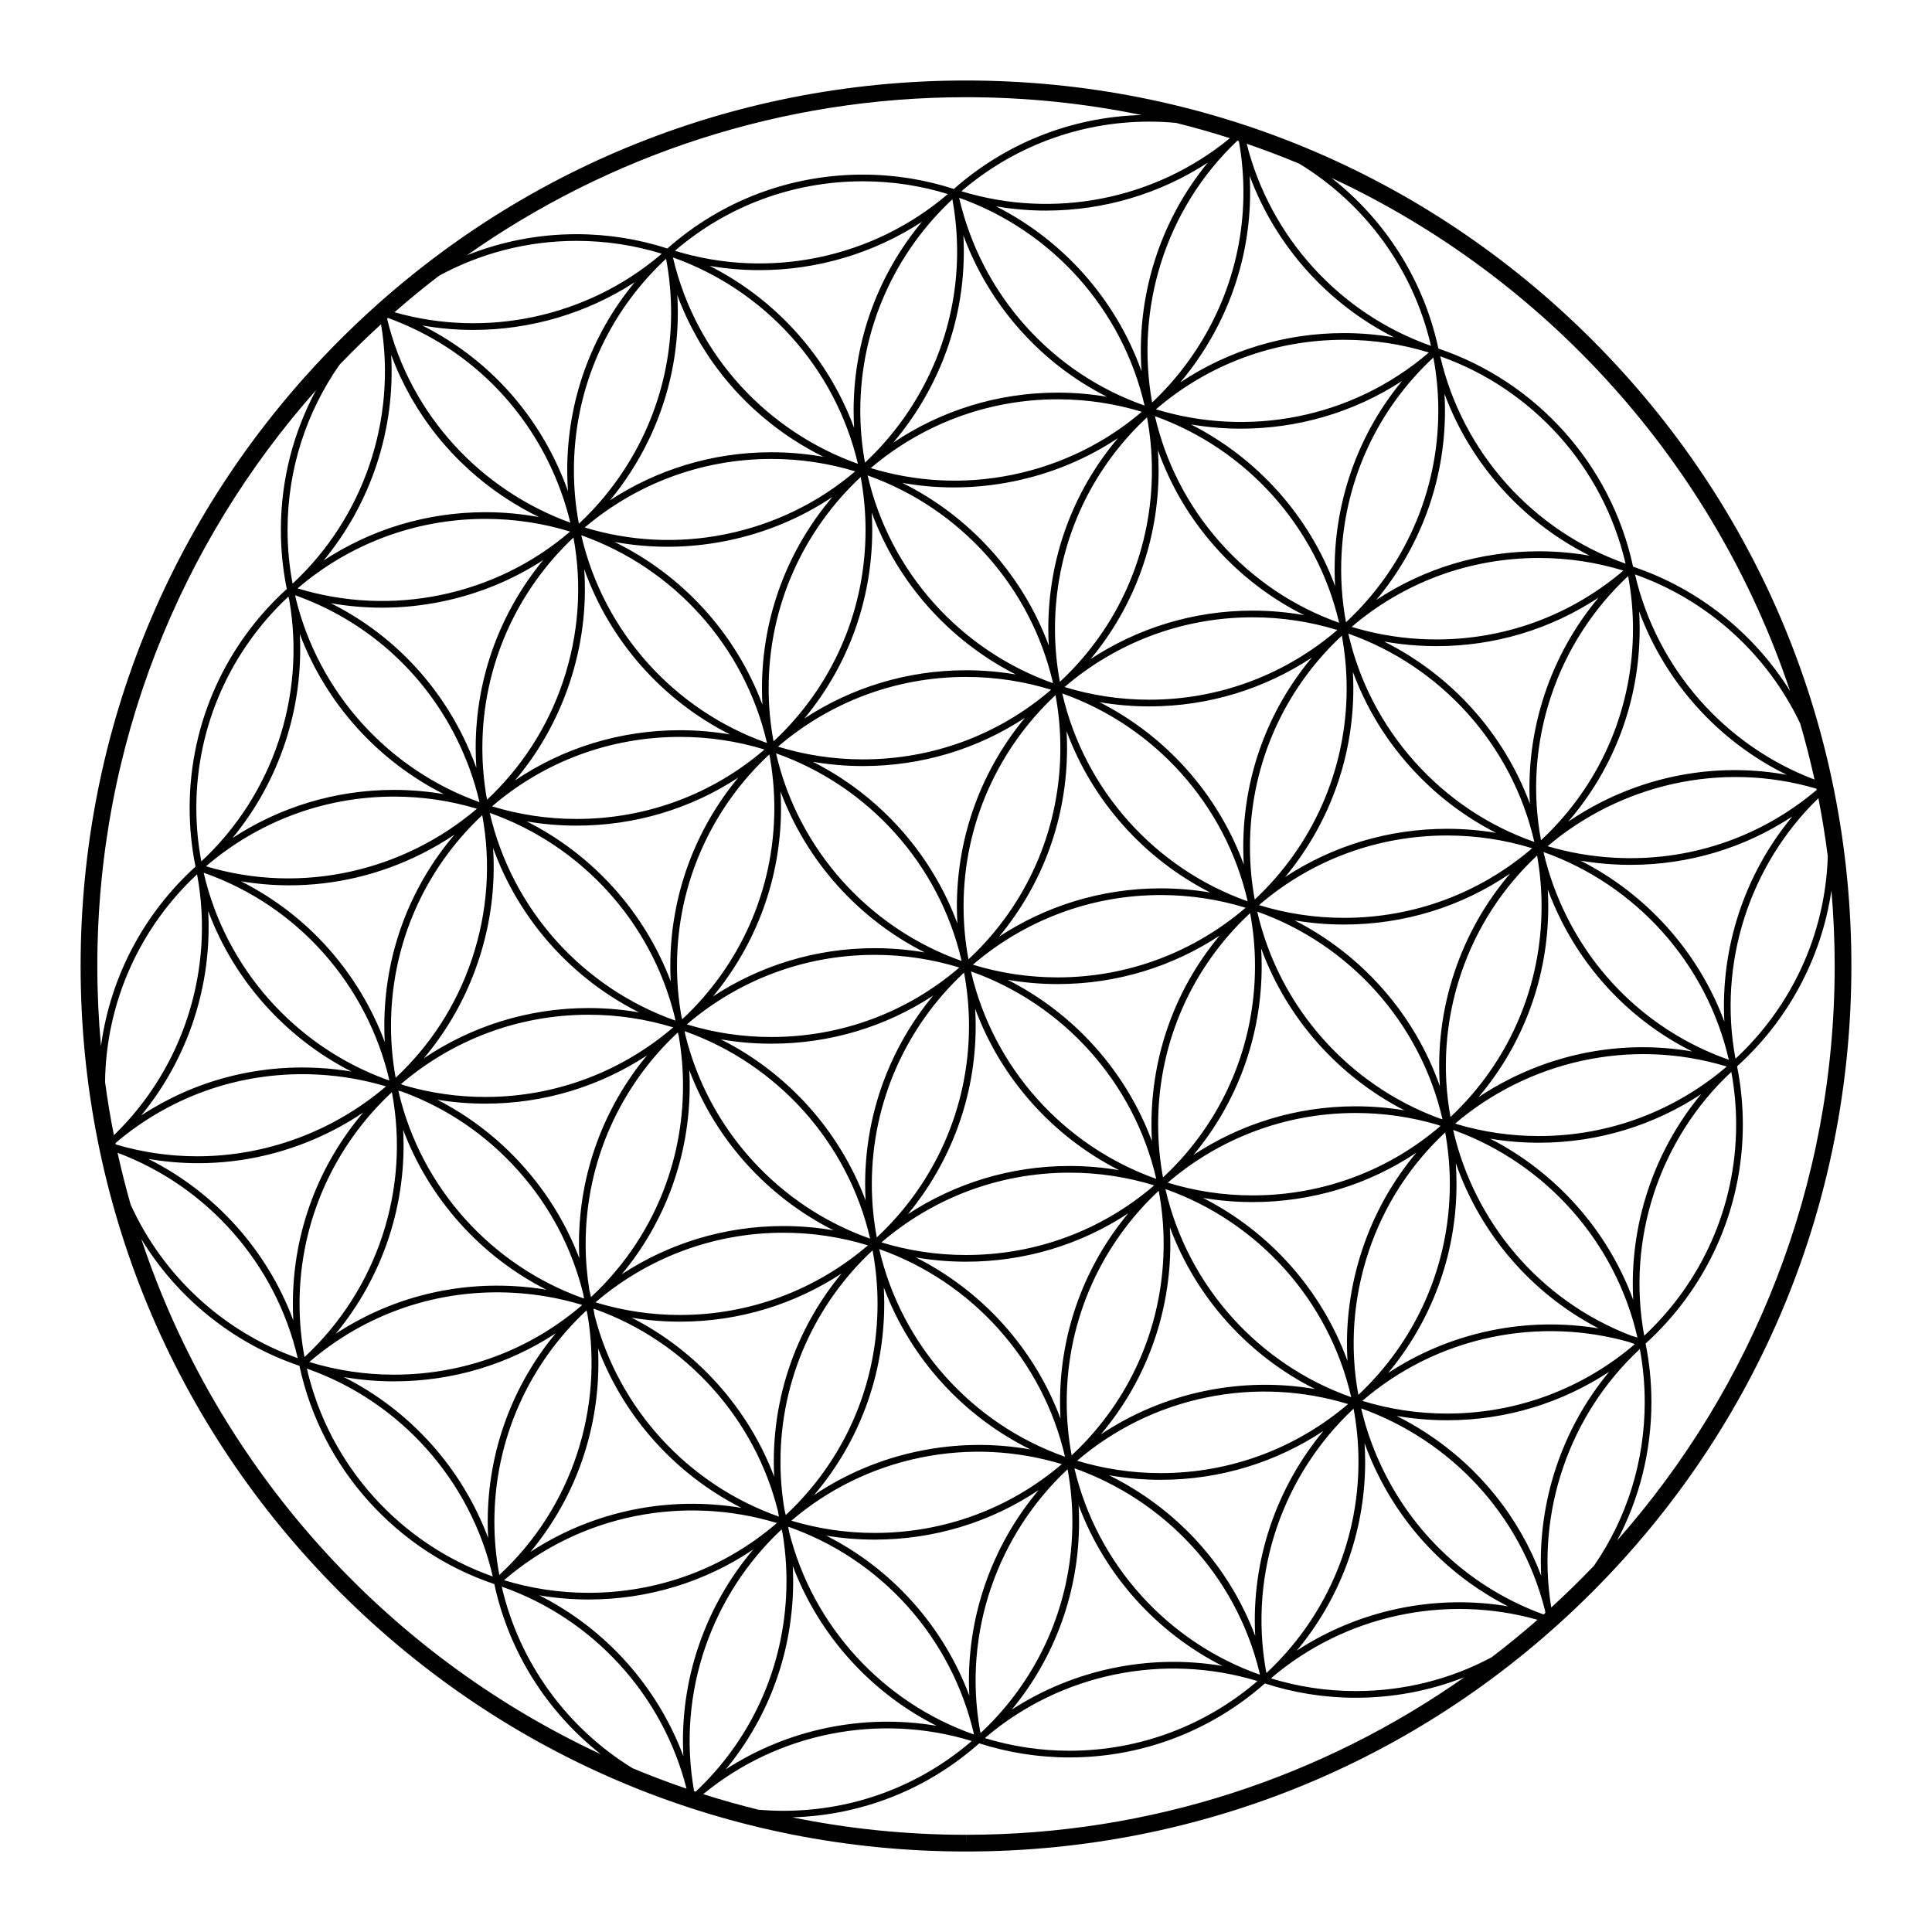 <?xml version="1.0" encoding="utf-8"?>
<!-- Designed by Vexels.com - 2016 All Rights Reserved - https://vexels.com/terms-and-conditions/  -->

<svg version="1.1" id="Capa_1" xmlns="http://www.w3.org/2000/svg" xmlns:xlink="http://www.w3.org/1999/xlink" x="0px" y="0px"
	 width="1200px" height="1200px" viewBox="0 0 1200 1200" enable-background="new 0 0 1200 1200" xml:space="preserve">
<path d="M988.836,211.041C884.974,107.191,746.882,50,599.929,50c-146.889,0.02-284.98,57.24-388.836,161.121
	C107.241,315.002,50.055,453.11,50.072,600.141c0.021,146.883,57.231,284.967,161.097,388.816S453.127,1150,600.007,1150h0.067
	c146.891-0.021,284.982-57.242,388.834-161.123c103.854-103.881,161.037-241.986,161.02-389.021
	C1149.909,452.975,1092.699,314.889,988.836,211.041z M789.382,1042.459c45.531-38.98,108.064-52.635,165.597-36.389
	c-9.225,8.074-18.726,15.844-28.487,23.285c-25.67,13.715-54.478,20.994-84.404,20.998l-0.023,2.076v-2.076
	C823.739,1050.354,806.049,1047.588,789.382,1042.459z M611.768,1079.58c0.27-0.252,0.542-0.5,0.811-0.754
	c46.427-39.301,110.233-52.457,168.45-34.682c-31.404,26.955-72.197,43.27-116.732,43.277l-0.027,2.074v-2.074
	C646.01,1087.422,628.382,1084.673,611.768,1079.58z M486.579,1126.8v-2.075c-5.229,0-10.4-0.238-15.517-0.678
	c-11.579-2.851-23.011-6.082-34.284-9.669c46.334-38.115,109.295-50.657,166.789-33.001
	c-32.533,28.041-73.573,43.342-116.967,43.348L486.579,1126.8z M730.409,76.32c11.314,2.818,22.487,5.996,33.508,9.519
	c-46.357,38.102-109.261,50.601-166.754,32.933c31.4-26.924,72.172-43.219,116.688-43.223
	C719.435,75.549,724.954,75.818,730.409,76.32z M846.171,870.102c22.325-19.227,49.676-33.219,80.515-39.597
	c28.211-5.841,57.494-4.765,85.174,3.048c1.178,0.451,2.361,0.896,3.555,1.324c-31.381,26.86-72.098,43.109-116.544,43.117
	l-0.022,2.076v-2.076C880.524,877.994,862.837,875.228,846.171,870.102z M959.861,1001.742c-0.382,0.343-0.763,0.688-1.146,1.029
	c-43.328-15.809-78.373-47.09-99.023-88.539c-6.338-12.723-11.082-25.955-14.24-39.456c54.852,19.616,99.073,65.421,114.11,125.259
	C959.658,1000.604,959.76,1001.173,959.861,1001.742z M604.932,1077.328c-56.499-19.852-100.159-67.213-114.827-125.956
	c-0.175-1.037-0.363-2.072-0.556-3.104c27.71,9.681,53.419,26.282,74.331,49.665c19.873,22.227,33.912,49.152,40.808,78.123
	C604.763,1076.479,604.853,1076.903,604.932,1077.328z M488.218,992.191c-2.582,46.325-22.477,88.994-56.146,120.67
	c-0.316-0.105-0.633-0.212-0.949-0.316c-10.992-61.801,11.309-122.34,54.349-162.612c0.188,0.803,0.389,1.602,0.588,2.399
	C488.228,965.347,488.971,978.696,488.218,992.191z M313.057,981.482c48.167-41.434,112.491-52.839,169.497-35.51
	c-32.533,28.043-73.574,43.344-116.969,43.35l-0.027,2.076v-2.076C347.298,989.322,329.671,986.574,313.057,981.482z
	 M192.126,845.96c35.328-30.338,80.238-45.605,126.857-42.985c14.338,0.799,28.32,3.268,41.74,7.278
	c0.297,0.106,0.596,0.21,0.893,0.315c-32.518,27.984-73.516,43.256-116.866,43.262l-0.026,2.074v-2.074
	C226.429,853.83,208.769,851.07,192.126,845.96z M71.728,709.975c35.268-30.037,79.979-45.1,126.391-42.487
	c13.944,0.787,27.552,3.151,40.631,6.976c0.323,0.117,0.65,0.228,0.974,0.343c-32.364,27.624-74.022,43.392-117.243,43.39
	c-16.769,0-33.781-2.383-50.569-7.356C71.851,710.55,71.787,710.262,71.728,709.975z M241.001,197.494
	c43.412,15.785,78.525,47.097,99.205,88.6c6.197,12.438,10.874,25.362,14.033,38.55c-55.02-19.962-99.245-66.292-113.801-126.646
	C240.626,197.83,240.813,197.662,241.001,197.494z M768.587,87.354c0.305,0.101,0.608,0.202,0.912,0.304
	c8.113,45.515-1.394,91.63-26.979,130.349c-7.809,11.818-16.85,22.518-26.91,31.991C705.156,192.114,723.239,130.3,768.587,87.354z
	 M1128.397,490.606c-35.188,29.783-79.714,44.723-125.908,42.131c-14.166-0.793-27.985-3.216-41.259-7.146
	c44.824-37.976,107.296-53.308,167.009-35.729C1128.291,490.111,1128.345,490.358,1128.397,490.606z M905.138,698.312
	c-0.434-0.158-0.873-0.306-1.308-0.461c45.19-38.417,108.398-53.731,168.688-35.409c-31.392,26.898-72.141,43.177-116.625,43.183
	l-0.027,2.075v-2.075C938.254,705.624,921.231,703.063,905.138,698.312z M1013.191,829.617
	c-57.537-22.072-97.636-71.146-110.61-127.736c0.423,0.127,0.848,0.254,1.271,0.379c56.397,20.744,99.595,69.036,113.2,128.495
	C1015.769,830.36,1014.48,829.983,1013.191,829.617z M491.526,944.523c22.301-19.051,49.566-32.896,80.275-39.194
	c30.104-6.169,60.092-4.319,87.715,4.077c-32.417,27.643-73.164,42.725-116.234,42.729l-0.025,2.076v-2.076
	C525.278,952.135,507.914,949.466,491.526,944.523z M371.462,837.531c16.313,43.039,48.352,78.404,89.072,99.036
	c-44.6-7.46-91.606,1.478-131.1,27.383c25.019-30.045,39.715-67.161,41.955-106.913
	C371.758,850.494,371.772,843.987,371.462,837.531z M247.642,678.439c-0.065-0.354-0.14-0.705-0.207-1.059
	c0.824,0.254,1.654,0.498,2.484,0.74c27.363,10.006,52.012,26.656,71.971,48.997c20.163,22.569,33.549,48.87,40.326,76.392
	c0.171,1.008,0.35,2.012,0.537,3.016c-0.25-0.076-0.5-0.148-0.751-0.223C305.274,785.982,261.656,737.875,247.642,678.439z
	 M339.401,801.071c-6.638-1.103-13.371-1.861-20.188-2.241c-39.697-2.215-78.114,8.196-110.709,29.602
	c14.561-17.615,25.799-37.863,32.973-59.689c7.313-22.256,10.113-44.926,8.921-67.023
	C266.63,744.871,298.656,780.352,339.401,801.071z M669.013,907.289c22.328-19.113,49.645-33.007,80.419-39.318
	c30.173-6.187,60.222-4.32,87.89,4.115c-31.346,26.727-71.959,42.889-116.283,42.895l-0.026,2.076v-2.076
	C702.936,914.98,685.479,912.283,669.013,907.289z M725.3,734.582c31.409-26.961,72.211-43.279,116.76-43.285
	c17.596,0,34.604,2.557,50.684,7.298c0.673,0.247,1.354,0.478,2.03,0.718c-32.5,27.925-73.454,43.163-116.754,43.169l-0.022,2.073
	v-2.073C759.666,742.481,741.971,739.713,725.3,734.582z M712.433,259.199c1.989,10.68,3.041,21.688,3.043,32.938
	c0.006,47.948-18.66,93.028-52.559,126.936c-1.511,1.512-3.053,2.982-4.607,4.434c-1.988-10.682-3.04-21.688-3.041-32.938
	c-0.008-47.945,18.657-93.027,52.556-126.936C709.336,262.121,710.878,260.65,712.433,259.199z M834.795,570.096l-0.03,2.076v-2.076
	c-18.361,0-36.084-2.777-52.778-7.923c32.513-27.971,73.502-43.23,116.857-43.236c18.362,0,36.089,2.776,52.785,7.925
	C919.116,554.832,878.13,570.092,834.795,570.096z M894.12,694.678c-56.404-20.729-99.611-69.016-113.23-128.471
	c57.279,20.331,101.278,68.963,115.078,129.021C895.354,695.039,894.736,694.859,894.12,694.678z M547.484,771.669
	c31.413-26.974,72.224-43.299,116.784-43.305c18.307,0,35.979,2.763,52.632,7.88c-32.519,27.991-73.522,43.264-116.874,43.27
	l-0.027,2.076v-2.076C581.735,779.514,564.103,776.764,547.484,771.669z M426.612,636.267
	c31.394-26.901,72.15-43.181,116.648-43.188c18.299,0,35.965,2.759,52.61,7.873c-32.497,27.917-73.444,43.147-116.735,43.153
	l-0.027,2.076v-2.076C460.851,644.105,443.224,641.357,426.612,636.267z M420.495,599.985
	c-0.006-51.846,22.091-98.622,57.357-131.425c2.027,10.779,3.1,21.892,3.102,33.254c0.007,51.781-22.037,98.508-57.225,131.305
	c-0.193-0.84-0.402-1.676-0.607-2.514C421.403,620.652,420.497,610.422,420.495,599.985z M604.274,599.188
	c31.406-26.947,72.199-43.258,116.737-43.264c18.314,0,35.995,2.764,52.653,7.886c-31.404,26.948-72.19,43.257-116.719,43.264
	l-0.021,2.074v-2.074C638.61,607.073,620.931,604.309,604.274,599.188z M720.989,551.771c-37.052,0.006-71.566,11.052-100.45,30.004
	c27.344-32.887,42.231-73.9,42.224-117.244c0-3.484-0.107-6.941-0.3-10.377c16.106,43.521,48.253,79.325,89.228,100.197
	C741.703,552.664,731.449,551.771,720.989,551.771z M655.595,431.762c1.975,10.643,3.017,21.611,3.018,32.816
	c0.008,47.948-18.657,93.027-52.555,126.936c-1.486,1.487-3.002,2.933-4.529,4.359c-1.987-10.675-3.037-21.676-3.039-32.919
	C598.483,511.23,620.476,464.553,655.595,431.762z M625.837,608.578c10.109,1.73,20.493,2.645,31.088,2.645h0.021
	c37.107-0.006,71.672-11.082,100.582-30.088c-27.416,32.909-42.344,73.975-42.34,117.379c0.001,3.455,0.106,6.887,0.297,10.297
	C699.288,665.213,666.984,629.382,625.837,608.578z M718.176,732.217c-57.257-20.3-101.255-68.875-115.103-128.877
	C660.329,623.64,704.328,672.213,718.176,732.217z M659.8,430.713c57.344,20.323,101.39,69.008,115.174,129.129
	C717.63,539.52,673.585,490.836,659.8,430.713z M594.339,562.999c0,3.558,0.113,7.089,0.314,10.597
	c-16.186-43.693-48.543-79.602-89.771-100.426c10.107,1.731,20.492,2.646,31.086,2.646h0.027
	c36.302-0.004,70.988-10.481,100.629-29.981C610.224,477.656,594.333,518.501,594.339,562.999z M597.29,596.875
	c-57.357-20.266-101.44-68.893-115.293-128.977C539.354,488.162,583.437,536.791,597.29,596.875z M574.339,591.573
	c-10.113-1.731-20.504-2.646-31.104-2.646c-37.02,0.006-71.505,11.029-100.373,29.953c26.375-31.816,42.248-72.641,42.243-117.113
	c-0.001-3.387-0.101-6.75-0.282-10.092C501.061,535.123,533.302,570.824,574.339,591.573z M695.075,726.814
	c-10.027-1.702-20.324-2.6-30.828-2.6c-37.01,0.004-71.49,11.023-100.354,29.939c26.304-31.797,42.129-72.567,42.123-116.974
	c0-3.558-0.113-7.089-0.314-10.597C621.835,670.139,654.038,705.96,695.075,726.814z M722.368,731.328
	c-1.98-10.658-3.027-21.641-3.028-32.864c-0.007-47.948,18.659-93.026,52.56-126.935c1.502-1.503,3.033-2.965,4.578-4.406
	c1.979,10.657,3.025,21.639,3.026,32.862c0.008,47.948-18.658,93.028-52.556,126.937
	C725.445,728.425,723.914,729.885,722.368,731.328z M682.946,436.139c10.051,1.711,20.373,2.615,30.903,2.615h0.026
	c37.281-0.006,71.994-11.188,100.986-30.355c-27.611,32.971-42.654,74.182-42.646,117.745c0,3.661,0.121,7.291,0.334,10.899
	C756.507,493.186,724.189,457.107,682.946,436.139z M535.995,471.666l-0.027,2.073v-2.073c-18.348,0-36.059-2.775-52.742-7.914
	c31.412-26.967,72.218-43.289,116.773-43.295c18.391,0,36.143,2.785,52.859,7.946C620.342,456.389,579.343,471.66,535.995,471.666z
	 M598.788,604.098c2.012,10.742,3.076,21.813,3.078,33.13c0.006,51.81-22.061,98.556-57.279,131.356
	c-2.013-10.743-3.078-21.814-3.079-33.133C541.501,683.645,563.565,636.899,598.788,604.098z M783.653,599.937
	c0-3.659-0.121-7.29-0.333-10.896c15.97,43.656,48.062,79.612,89.03,100.621c-9.864-1.646-19.988-2.516-30.313-2.516
	c-37.176,0.006-71.798,11.124-100.74,30.193C768.726,684.426,783.661,643.35,783.653,599.937z M779.347,558.717
	c-1.951-10.581-2.979-21.482-2.98-32.62c-0.008-47.946,18.658-93.026,52.558-126.937c1.478-1.477,2.984-2.916,4.504-4.336
	c1.963,10.611,2.999,21.548,3.001,32.721C836.435,479.256,814.451,525.926,779.347,558.717z M713.876,434.602l-0.026,2.076v-2.076
	c-18.308,0-35.981-2.762-52.634-7.879c31.412-26.97,72.22-43.293,116.777-43.3c18.311,0,35.986,2.764,52.641,7.882
	C799.226,418.273,758.423,434.596,713.876,434.602z M630.901,418.924c-10.057-1.713-20.387-2.617-30.925-2.617
	c-37.022,0.005-71.512,11.031-100.381,29.955c27.306-32.874,42.17-73.859,42.165-117.172c0-3.594-0.116-7.16-0.321-10.703
	C557.528,362.078,589.779,398.015,630.901,418.924z M538.898,295.302c57.322,20.312,101.358,68.962,115.166,129.05
	C596.743,404.039,552.706,355.39,538.898,295.302z M416.345,600.033c0,3.189,0.083,6.359,0.245,9.511
	c-16.335-43.22-48.523-78.714-89.443-99.352c10.067,1.716,20.408,2.624,30.958,2.624h0.026
	c36.209-0.004,70.812-10.429,100.402-29.834C432.19,514.789,416.339,555.59,416.345,600.033z M419.049,631.451
	c0.143,0.822,0.293,1.645,0.446,2.465c-57.373-20.266-101.471-68.909-115.318-129.011
	C360.825,524.85,404.546,572.457,419.049,631.451z M479.108,648.256h0.027c36.236-0.004,70.865-10.443,100.471-29.877
	c-26.379,31.816-42.254,72.645-42.25,117.122c0.001,3.394,0.102,6.765,0.284,10.114c-16.298-43.568-48.692-79.343-89.915-100.053
	C457.927,647.326,468.411,648.256,479.108,648.256z M599.999,783.664h0.027c36.355-0.004,71.09-10.512,100.76-30.066
	c-26.456,31.838-42.385,72.727-42.378,117.277c0.001,3.44,0.104,6.857,0.293,10.254c-16.274-43.59-48.656-79.388-89.874-100.123
	C578.963,782.746,589.376,783.664,599.999,783.664z M665.635,903.941c-2.011-10.736-3.075-21.805-3.077-33.115
	c-0.007-51.744,22.002-98.438,57.146-131.23c1.998,10.704,3.055,21.736,3.057,33.014c0.008,47.945-18.657,93.025-52.556,126.934
	C668.706,901.043,667.177,902.502,665.635,903.941z M804.086,571.67c9.979,1.686,20.227,2.576,30.679,2.576h0.03
	c37.377-0.002,73.041-11.108,103.248-31.736c-15.149,17.684-26.909,38.283-34.55,60.992c-7.955,23.645-10.795,47.798-9.139,71.256
	C878.62,629.936,845.969,593.003,804.086,571.67z M898.821,514.787c-36.29,0.004-70.968,10.474-100.604,29.963
	c26.445-31.836,42.367-72.715,42.361-117.254c0-3.428-0.104-6.83-0.29-10.211c7.753,21.017,19.502,40.943,35.313,58.629
	c15.44,17.273,33.624,31.215,53.673,41.41C919.366,515.664,909.194,514.787,898.821,514.787z M777.971,379.273
	c-37.12,0.004-71.694,11.09-100.61,30.107c27.368-32.895,42.271-73.928,42.265-117.291c0-4.229-0.157-8.418-0.44-12.576
	c7.645,21.533,19.435,41.959,35.467,60.03c15.838,17.854,34.605,32.177,55.336,42.526
	C799.588,380.236,788.89,379.273,777.971,379.273z M651.118,390.615c0,3.483,0.107,6.941,0.3,10.377
	c-16.337-44.142-49.181-80.338-91.001-101.076c10.527,1.881,21.225,2.836,31.992,2.835c12.33,0,24.752-1.247,37.103-3.769
	c23.536-4.806,45.46-13.971,64.89-26.869C666.384,305.209,651.11,346.719,651.118,390.615z M534.587,296.296
	c1.977,10.651,3.021,21.626,3.023,32.843c0.006,47.947-18.66,93.027-52.558,126.936c-1.505,1.505-3.04,2.97-4.589,4.415
	c-1.99-10.683-3.043-21.692-3.043-32.944C477.414,375.791,499.431,329.09,534.587,296.296z M358.131,508.666l-0.026,2.074v-2.074
	c-18.251,0-35.871-2.746-52.477-7.834c32.493-27.901,73.434-43.126,116.737-43.132c18.25,0,35.869,2.746,52.476,7.834
	C442.349,493.436,401.411,508.66,358.131,508.666z M396.941,628.813c-10.208-1.767-20.7-2.696-31.405-2.696
	c-37.85,0.004-73.058,11.521-102.313,31.229c14.817-17.537,26.329-37.891,33.83-60.295c7.714-23.033,10.751-46.872,9.201-70.4
	C322.287,571.174,355.06,607.77,396.941,628.813z M425.255,640.486c57.298,20.267,101.34,68.844,115.211,128.865
	c-56.609-19.965-100.296-67.559-114.789-126.529C425.542,642.043,425.399,641.264,425.255,640.486z M517.745,764.178
	c-10.143-1.742-20.562-2.66-31.193-2.66c-37.015,0.004-71.499,11.028-100.365,29.947c27.326-32.883,42.201-73.883,42.195-117.211
	c0-3.191-0.083-6.363-0.245-9.514C444.494,708.02,476.749,743.553,517.745,764.178z M661.5,904.825
	c-57.411-20.237-101.544-68.884-115.411-129.003C603.499,796.061,647.632,844.708,661.5,904.825z M726.911,772.561
	c0-3.457-0.105-6.891-0.295-10.302C742.884,806.049,775.4,842,816.8,862.762c-22.313-3.853-45.375-3.542-68.203,1.143
	c-23.888,4.899-45.734,14.268-64.868,27.04C711.681,857.867,726.919,816.407,726.911,772.561z M723.858,738.547
	c57.465,20.285,101.611,69.041,115.397,129.264C781.793,847.523,737.647,798.771,723.858,738.547z M747.185,744.031
	c10.023,1.701,20.314,2.6,30.813,2.6h0.022c36.745-0.004,71.841-10.729,101.719-30.691c-14.667,17.451-26.069,37.676-33.519,59.92
	c-7.617,22.74-10.67,46.262-9.258,69.499C820.966,801.309,788.568,765.063,747.185,744.031z M900.921,693.775
	c-5.223-28.811-3.471-59.289,6.508-88.947c9.74-28.951,26.293-53.828,47.286-73.436c1.825,10.248,2.781,20.795,2.782,31.562
	c0.009,47.946-18.657,93.026-52.556,126.935C903.62,691.211,902.276,692.5,900.921,693.775z M878.694,473.15
	c-20.569-23.012-34.566-50.295-41.223-79.584c57.539,20.269,101.743,69.076,115.522,129.367
	C924.706,513.041,899.222,496.11,878.694,473.15z M757.755,336.787c-20.471-23.074-33.883-50.073-40.396-78.291
	c56.85,20.393,100.523,68.694,114.406,128.328C803.554,376.817,778.169,359.801,757.755,336.787z M628.681,294.917
	c-30.162,6.161-60.198,4.272-87.854-4.181c31.32-26.622,71.856-42.715,116.093-42.721c18.165,0,35.705,2.722,52.245,7.764
	C686.357,275.252,658.875,288.75,628.681,294.917z M473.27,427.593c0.001,3.385,0.1,6.747,0.282,10.09
	c-16.551-44.284-49.727-80.522-91.902-101.081c10.832,1.993,21.85,3.002,32.938,3.001c12.28,0,24.65-1.235,36.953-3.739
	c23.785-4.838,45.93-14.119,65.518-27.214C489.763,340.722,473.265,382.26,473.27,427.593z M476.383,461.482
	c-57.386-20.256-101.492-68.905-115.344-129.016C418.425,352.723,462.532,401.372,476.383,461.482z M453.448,456.197
	c-10.115-1.732-20.507-2.646-31.109-2.646c-37.06,0.004-72.439,10.918-102.483,31.211c14.819-17.537,26.333-37.895,33.835-60.295
	c7.777-23.226,10.807-47.268,9.168-70.987C378.751,398.208,411.508,435.01,453.448,456.197z M299.528,506.32
	c5.465,29.539,3.392,60.139-6.411,89.412c-9.73,29.061-26.313,54.021-47.36,73.686c-1.9-10.447-2.897-21.203-2.899-32.19
	c-0.007-47.946,18.659-93.026,52.56-126.937C296.769,508.939,298.143,507.621,299.528,506.32z M248.985,673.393
	c31.386-26.865,72.113-43.119,116.576-43.125c18.285,0,35.938,2.756,52.57,7.862c-31.395,26.917-72.156,43.205-116.654,43.211
	l-0.022,2.076v-2.076c-17.439,0-34.302-2.511-50.257-7.171C250.464,673.902,249.724,673.65,248.985,673.393z M301.455,685.492h0.022
	c37.017-0.004,71.502-11.029,100.369-29.951c-26.375,31.816-42.248,72.642-42.24,117.115c0,2.973,0.078,5.93,0.219,8.869
	c-7.886-20.762-19.6-40.112-34.839-57.172c-15.374-17.209-33.47-31.113-53.419-41.306
	C281.298,684.646,291.278,685.492,301.455,685.492z M363.757,772.609c-0.009-51.802,22.049-98.543,57.264-131.342
	c0.187,0.809,0.39,1.613,0.588,2.418c1.717,9.952,2.623,20.18,2.625,30.615c0.005,47.947-18.66,93.029-52.559,126.937
	c-1.5,1.5-3.031,2.96-4.573,4.399c-0.327-1.432-0.67-2.858-1.03-4.282C364.558,791.992,363.759,782.393,363.757,772.609z
	 M369.913,808.869c31.397-26.91,72.159-43.195,116.662-43.201c18.261,0,35.891,2.748,52.507,7.842
	c-31.401,26.937-72.179,43.239-116.698,43.246l-0.022,2.076v-2.076c-17.812,0-35.019-2.621-51.273-7.475
	C370.697,809.141,370.306,809.006,369.913,808.869z M422.361,820.906h0.022c37.01-0.004,71.49-11.023,100.354-29.938
	c-26.304,31.793-42.129,72.564-42.123,116.973c0,3.09,0.08,6.162,0.232,9.215c-7.899-20.848-19.658-40.274-34.967-57.391
	c-15.41-17.229-33.549-31.143-53.546-41.328C402.108,820.053,412.137,820.906,422.361,820.906z M484.765,907.893
	c-0.006-51.771,22.029-98.489,57.207-131.285c2.02,10.76,3.09,21.852,3.09,33.188c0.009,47.948-18.656,93.028-52.555,126.937
	c-1.464,1.465-2.957,2.891-4.462,4.297c-0.254-1.111-0.514-2.223-0.788-3.328C485.628,928.004,484.767,918.047,484.765,907.893z
	 M549.213,809.746c0-3.395-0.101-6.764-0.284-10.112c16.455,43.989,49.318,80.03,91.104,100.647
	c-22.58-4.012-45.939-3.758-69.065,0.982c-24.091,4.94-46.107,14.428-65.356,27.366C533.832,895.473,549.22,853.814,549.213,809.746
	z M843.699,866.379c-5.414-29.475-3.325-59.998,6.456-89.202c9.754-29.126,26.381-54.132,47.482-73.813
	c1.887,10.414,2.877,21.139,2.878,32.088C900.522,787.036,878.649,833.602,843.699,866.379z M961.648,562.905
	c0-3.493-0.107-6.962-0.303-10.409c2.415,6.523,5.2,12.951,8.379,19.254c17.957,35.601,46.309,63.787,81.313,81.333
	c-38.443-6.589-77.846-0.771-113.291,17.081c-6.749,3.4-13.231,7.178-19.429,11.302
	C946.365,648.359,961.656,606.829,961.648,562.905z M859.634,398.456c7.039,1.248,14.191,2.105,21.436,2.539
	c3.752,0.225,7.487,0.336,11.214,0.336c36.067,0,70.783-10.464,100.607-30.147c-14.865,17.773-26.331,38.271-33.619,60.393
	c-7.298,22.15-10.278,45.02-9.032,67.625C933.925,455.252,901.243,419.195,859.634,398.456z M739.702,263.615
	c10.268,1.747,20.662,2.638,31.068,2.638c34.779,0,69.658-9.81,100.105-29.655c-30.111,36.433-44.166,82.225-41.621,127.418
	C813.116,320.365,780.84,284.477,739.702,263.615z M656.898,243.865c-37.761,0.005-72.892,11.471-102.106,31.096
	c4.738-5.588,9.179-11.486,13.285-17.691c22.027-33.277,32.438-71.909,30.294-111.042c7.961,21.568,19.935,41.56,35.329,58.795
	c15.676,17.552,33.991,31.37,53.816,41.409C677.556,244.753,667.329,243.865,656.898,243.865z M450.713,331.798
	c-30.048,6.11-59.972,4.233-87.534-4.165c31.297-26.539,71.77-42.576,115.93-42.584c18.104,0,35.586,2.705,52.076,7.713
	C508.37,312.196,480.894,325.659,450.713,331.798z M356.191,333.873c5.433,29.496,3.351,60.048-6.437,89.275
	c-9.711,28.999-26.258,53.924-47.262,73.572c-1.893-10.432-2.888-21.173-2.889-32.143
	C299.599,413.112,321.374,366.639,356.191,333.873z M238.706,637.275c0.001,3.336,0.097,6.649,0.273,9.941
	c-15.859-42.367-47.139-78.611-89.358-99.844c9.999,1.671,20.06,2.512,30.1,2.512c28.399,0,56.612-6.662,82.664-19.826
	c6.938-3.508,13.593-7.416,19.946-11.689C254.097,551.531,238.701,593.2,238.706,637.275z M368.599,812.871
	c0.398,0.123,0.8,0.238,1.199,0.357c27.764,9.949,52.777,26.707,72.988,49.305c19.732,22.063,33.423,48.053,40.391,75.975
	c0.197,1.168,0.404,2.332,0.622,3.492c-56.144-19.771-99.595-66.711-114.478-124.982
	C369.097,815.632,368.854,814.249,368.599,812.871z M721.012,919.131h0.026c37.278-0.004,71.988-11.184,100.979-30.353
	c-28.977,34.851-44.938,80.083-42.373,127.347c-13.646-36.253-38.343-67.157-71.359-88.719c-6.307-4.119-12.803-7.819-19.457-11.102
	C699.28,918.159,710.034,919.131,721.012,919.131z M904.667,735.402c-0.001-4.359-0.166-8.681-0.466-12.967
	c15.14,43.32,46.269,80.643,88.784,102.666c-22.203-3.662-44.995-3.242-67.139,1.338c-23.399,4.841-44.838,13.963-63.672,26.375
	C888.697,820.957,904.673,780.018,904.667,735.402z M973.432,569.881c-6.604-13.096-11.52-26.74-14.744-40.672
	c57.299,20.325,101.314,68.969,115.115,129.043C1029.977,642.768,994.431,611.516,973.432,569.881z M957.159,521.891
	c-5.51-29.381-3.56-59.838,6.055-89.018c9.437-28.645,26.026-54.515,48.054-75.07c1.967,10.628,3.008,21.578,3.01,32.766
	c0.006,47.948-18.66,93.029-52.561,126.937C960.221,519.001,958.697,520.456,957.159,521.891z M881.317,396.852
	c-14.365-0.859-28.368-3.395-41.798-7.477c32.431-27.691,73.216-42.8,116.351-42.805c18.243,0,35.856,2.744,52.457,7.827
	C972.882,384.579,927.938,399.632,881.317,396.852z M836.012,386.492c-2.591-14.01-3.528-28.426-2.712-43.012
	c2.615-46.702,22.826-89.68,57.001-121.421c1.999,10.704,3.055,21.737,3.056,33.015C893.364,306.916,871.27,353.689,836.012,386.492
	z M717.967,254.23c32.505-27.939,73.471-43.184,116.802-43.189c18.345,0,36.054,2.771,52.737,7.91
	C839.289,260.314,774.95,271.635,717.967,254.23z M636.797,202.26c-20.153-22.564-34.302-49.951-41.069-79.41
	c57.338,20.307,101.388,68.964,115.198,129.063C683.287,242.207,657.651,225.609,636.797,202.26z M591.542,123.803
	c8.346,45.797-1.152,92.238-26.926,131.174c-7.928,11.976-17.118,22.803-27.354,32.363c-1.907-10.471-2.911-21.253-2.913-32.266
	C534.343,203.311,556.372,156.598,591.542,123.803z M492.175,272.705c6.262,4.1,12.715,7.782,19.321,11.057
	c-10.522-1.881-21.354-2.863-32.409-2.863c-36.922,0.006-71.325,10.973-100.146,29.804c4.248-5.165,8.25-10.583,11.967-16.258
	c21.86-33.362,32.093-72.022,29.776-111.124C434.243,219.841,459.001,250.989,492.175,272.705z M417.974,159.889
	c57.025,20.238,100.887,68.527,114.896,128.215C477.095,268.174,432.29,221.173,417.974,159.889z M353.717,330.51
	c-22.63,19.326-49.875,32.775-79.82,39.013c-29.528,6.15-60.243,4.735-89.067-4.069c31.393-26.892,72.142-43.16,116.63-43.166
	c18.306,0,35.977,2.761,52.627,7.879C353.964,330.279,353.84,330.395,353.717,330.51z M237.321,377.438
	c12.532,0,25.08-1.282,37.422-3.854c22.654-4.718,43.8-13.469,62.644-25.701c-26.19,31.762-41.938,72.443-41.933,116.742
	c0,4.148,0.152,8.264,0.426,12.344c-2.452-6.824-5.313-13.551-8.598-20.141c-17.936-35.995-46.486-64.488-81.82-82.174
	C215.985,376.503,226.647,377.438,237.321,377.438z M127.956,538.066c31.411-26.966,72.217-43.288,116.772-43.294
	c17.892,0,35.176,2.645,51.495,7.541C251.154,540.695,188.108,556.123,127.956,538.066z M241.722,670.447
	c0.036,0.201,0.078,0.402,0.115,0.602c-0.594-0.182-1.189-0.355-1.785-0.529c-56.531-20.645-99.867-68.947-113.551-128.462
	C186.188,563.011,228.087,612.713,241.722,670.447z M243.362,678.416c0.082,0.359,0.17,0.715,0.256,1.074
	c5.193,28.469,3.567,58.584-6.085,87.955c-9.474,28.828-26.188,54.846-48.399,75.479c-2.014-10.74-3.078-21.811-3.08-33.128
	C186.048,757.974,208.124,711.218,243.362,678.416z M364.284,813.906c0.195,0.847,0.408,1.687,0.614,2.528
	c9.803,57.831-8.87,119.252-54.76,161.826c-2.005-10.722-3.065-21.771-3.066-33.065
	C307.065,893.422,329.103,846.703,364.284,813.906z M566.974,995.165c-15.678-17.529-33.99-31.332-53.811-41.358
	c9.795,1.621,19.846,2.479,30.094,2.479h0.025c36.791-0.005,71.928-10.755,101.829-30.763
	c-29.298,34.844-45.511,80.229-43.046,127.696C594.092,1031.934,582.205,1012.199,566.974,995.165z M782.292,1038.802
	c0.084,0.467,0.182,0.934,0.271,1.401c-57.167-20.146-101.167-68.467-115.235-128.229
	C722.83,931.654,767.558,978.109,782.292,1038.802z M786.63,1039.124c-0.09-0.383-0.176-0.77-0.268-1.152
	c-11.129-61.933,11.196-122.659,54.371-163.006c1.988,10.679,3.039,21.681,3.04,32.927
	C843.78,959.637,821.771,1006.332,786.63,1039.124z M925.576,707.262c9.856,1.643,19.973,2.512,30.289,2.512h0.027
	c37.165-0.004,71.777-11.114,100.715-30.174c-29.594,35.662-44.73,81.533-42.172,127.805
	C998.406,763.965,966.399,728.193,925.576,707.262z M981.704,534.576c6.756,1.137,13.612,1.918,20.553,2.307
	c3.515,0.197,7.01,0.293,10.499,0.293c36.059,0,70.749-10.451,100.547-30.098c-29.563,35.563-44.726,81.275-42.281,127.455
	C1054.844,591.095,1022.675,555.379,981.704,534.576z M994.963,498.031c-7.306,3.68-14.293,7.807-20.95,12.334
	c28.743-33.313,44.42-75.354,44.415-119.845c-0.001-3.61-0.118-7.195-0.325-10.755c16.349,44.203,49.301,80.71,91.655,101.469
	C1070.839,474.229,1030.864,479.953,994.963,498.031z M955.844,342.42c-36.456,0.004-71.282,10.568-101.006,30.227
	c26.628-31.888,42.676-72.908,42.67-117.619c-0.001-3.503-0.108-6.982-0.305-10.439c16.202,43.611,48.586,79.72,90.207,100.555
	C977.152,343.359,966.606,342.42,955.844,342.42z M834.746,206.891c-36.719,0.005-71.79,10.715-101.653,30.647
	c4.59-5.456,8.9-11.204,12.892-17.244c22.001-33.296,32.382-71.943,30.202-111.077c16.136,43.455,48.328,79.453,89.717,100.328
	C855.772,207.808,845.364,206.891,834.746,206.891z M709.034,230.656c-15.893-44.617-48.573-81.334-90.411-102.51
	c10.319,1.775,20.718,2.658,31.08,2.658c35.44,0,70.462-10.25,100.47-29.769C719.758,138.051,705.854,184.765,709.034,230.656z
	 M530.198,255.123c0,3.595,0.117,7.162,0.322,10.708c-16.127-43.791-48.49-79.792-89.752-100.681
	c10.275,1.762,20.629,2.637,30.953,2.637c35.629,0,70.848-10.355,100.959-30.063C546.164,169.582,530.193,210.516,530.198,255.123z
	 M413.723,160.755c8.599,45.795-0.675,92.325-26.286,131.415c-7.947,12.129-17.188,23.094-27.5,32.772
	c-0.129,0.111-0.261,0.219-0.39,0.33c-2.014-10.743-3.079-21.817-3.081-33.136c-0.005-47.947,18.66-93.027,52.559-126.936
	c1.229-1.23,2.477-2.433,3.734-3.622C413.082,161.307,413.401,161.03,413.723,160.755z M352.315,292.184
	c0.001,4.339,0.164,8.641,0.463,12.906c-2.508-7.07-5.46-14.029-8.857-20.848c-17.902-35.93-46.381-64.388-81.627-82.08
	c10.512,1.844,21.109,2.759,31.674,2.759c35.35,0,70.298-10.192,100.255-29.602C367.081,208.142,352.312,249.008,352.315,292.184z
	 M314.306,309.526c6.641,4.351,13.493,8.239,20.52,11.661c-10.834-1.998-21.994-3.051-33.396-3.051
	c-37.025,0.004-71.52,11.031-100.391,29.961c29.486-35.664,44.523-81.438,41.924-127.649
	C256.54,256.832,281.239,287.869,314.306,309.526z M183.343,369.72c43.88,15.664,79.383,47.132,100.225,88.959
	c6.357,12.757,11.111,26.026,14.271,39.565c-56.387-20.162-99.83-67.774-114.156-126.681
	C183.573,370.948,183.458,370.334,183.343,369.72z M275.683,493.248c-10.074-1.719-20.42-2.626-30.977-2.626
	c-36.992,0.005-71.454,11.013-100.309,29.909c29.236-35.449,44.209-80.838,41.817-126.714
	C202.54,437.072,234.743,472.598,275.683,493.248z M218.29,665.556c-6.558-1.083-13.209-1.831-19.939-2.212
	c-39.665-2.263-78.069,8.129-110.664,29.496c29.22-35.543,44.14-81.055,41.623-127.004
	C145.46,609.13,177.492,644.746,218.29,665.556z M123.079,722.475c28.363,0,56.539-6.643,82.568-19.778
	c6.931-3.497,13.579-7.396,19.926-11.655c-27.225,32.053-43.675,73.535-43.67,118.802c0,3.456,0.105,6.886,0.296,10.294
	c-16.222-43.506-48.546-79.515-90.079-100.318C102.401,721.586,112.753,722.475,123.079,722.475z M244.724,857.98h0.026
	c36.206-0.004,70.806-10.428,100.396-29.826c-26.363,31.81-42.229,72.627-42.224,117.088c0.001,3.36,0.099,6.695,0.277,10.012
	c-16.198-43.289-48.335-79.13-89.622-99.928C223.704,857.064,234.108,857.98,244.724,857.98z M365.558,993.473h0.027
	c36.993-0.004,72.313-10.879,102.321-31.1c-29.603,34.949-45.983,80.615-43.46,128.377c-16.174-43.229-48.238-79.021-89.434-99.832
	C344.95,992.589,355.151,993.473,365.558,993.473z M492.362,992.422c0.369-6.633,0.375-13.228,0.047-19.77
	c16.316,43.171,48.45,78.635,89.301,99.283c-45.403-7.688-92.34,2.025-130.961,27.078
	C475.578,1069.016,490.155,1032.027,492.362,992.422z M609.04,1076.385c-0.1-0.432-0.203-0.861-0.305-1.291
	c-10.955-61.768,11.344-122.268,54.363-162.52c1.951,10.582,2.98,21.483,2.982,32.621c0.006,47.948-18.66,93.028-52.557,126.938
	c-1.209,1.207-2.434,2.391-3.67,3.56C609.583,1075.922,609.31,1076.151,609.04,1076.385z M670.231,945.148
	c0-3.441-0.104-6.857-0.293-10.253c16.204,43.403,48.377,79.083,89.338,99.858c-45.363-7.643-92.254,2.086-130.834,27.121
	C655.511,1029.076,670.236,988.263,670.231,945.148z M847.925,907.846c-0.001-3.84-0.135-7.648-0.369-11.432
	c2.414,6.662,5.214,13.23,8.422,19.668c17.746,35.625,45.886,63.909,80.715,81.635c-45.521-7.625-92.586,2.232-131.226,27.498
	C831.969,993.362,847.931,952.439,847.925,907.846z M885.995,890.1c-6.016-3.934-12.207-7.479-18.539-10.65
	c10.205,1.765,20.691,2.694,31.392,2.694h0.022c37.121-0.005,71.696-11.091,100.612-30.108
	c-29.365,35.373-44.49,80.771-42.23,126.677C943.615,942.516,918.96,911.652,885.995,890.1z M1021.262,829.644
	c-11.077-60.047,9.442-122.22,54.092-163.877c1.96,10.604,2.994,21.532,2.996,32.697
	C1078.357,750.18,1056.371,796.854,1021.262,829.644z M1077.943,657.594c-11.021-59.047,8.502-120.109,51.489-161.826
	c2.343,11.922,4.298,23.98,5.837,36.167C1133.684,581.484,1111.921,626.021,1077.943,657.594z M1127.03,484.193
	c-55.847-21.1-97.968-69.112-111.489-127.411c45.258,15.999,82.241,49.661,102.629,92.677
	C1121.494,460.888,1124.457,472.468,1127.03,484.193z M894.536,221.286c57.258,20.28,101.266,68.833,115.139,128.819
	C952.003,329.736,908.327,280.861,894.536,221.286z M774.339,89.286c11.073,3.79,21.984,7.935,32.722,12.414
	c40.671,24.813,70.751,65.347,81.737,113.103C832.147,194.844,788.981,147.397,774.339,89.286z M419.21,155.762
	c32.496-27.916,73.446-43.148,116.758-43.154c18.35,0,36.063,2.773,52.748,7.914C542.142,160.399,477.827,173.773,419.21,155.762z
	 M410.058,158.424c-45.56,38.484-107.776,51.826-165.041,35.521c8.976-7.857,18.211-15.427,27.695-22.686
	c25.408-13.801,54.5-21.646,85.393-21.652c18.397,0,36.156,2.789,52.881,7.955C410.677,157.85,410.365,158.135,410.058,158.424z
	 M236.675,201.395c9.871,59.277-10.801,120.139-54.946,161.119c-2.043-10.816-3.124-21.972-3.126-33.375
	c-0.005-38.115,11.939-73.486,32.273-102.586C219.196,217.887,227.798,209.494,236.675,201.395z M179.647,372.564
	c10.445,59.682-10.156,121.143-54.604,162.468c-2.023-10.769-3.095-21.87-3.097-33.218c-0.006-51.771,22.027-98.488,57.205-131.283
	C179.309,371.213,179.482,371.887,179.647,372.564z M70.741,705.1c-2.162-10.908-3.994-21.933-5.486-33.066
	c0.626-50.849,22.497-96.67,57.141-128.984C133.452,602.186,113.884,663.352,70.741,705.1z M73.015,716.002
	c56.06,21.02,98.356,69.13,111.911,127.572c-46.155-16.359-83.698-51.088-103.776-95.374
	C78.117,737.598,75.402,726.859,73.015,716.002z M306.069,979.177c-57.455-20.243-101.615-68.942-115.457-129.118
	C248.491,870.395,292.306,919.394,306.069,979.177z M426.417,1110.973c-11.346-3.867-22.52-8.105-33.514-12.694
	c-40.43-24.837-70.322-65.233-81.27-112.802C368.421,1005.344,411.705,1052.785,426.417,1110.973z M963.509,998.445
	c-9.642-59.082,11.052-119.689,55.024-160.52c1.984,10.67,3.033,21.663,3.033,32.9c0.006,36.826-11.017,71.956-31.484,101.637
	C981.524,981.424,972.66,990.088,963.509,998.445z M1025.718,870.779c-0.002-12.414-1.248-24.54-3.608-36.268
	c37.078-33.636,60.399-82.186,60.391-136.093c-0.001-12.351-1.236-24.419-3.574-36.091c30.855-27.906,52.213-66.125,58.6-109.168
	c1.334,15.439,2.025,31.061,2.025,46.84c0.018,136.67-51.049,261.638-135.105,356.82
	C1018.346,930.641,1025.722,901.285,1025.718,870.779z M1111.855,429.248c-22.367-35.896-56.763-63.555-97.52-77.279
	c-13.635-63.518-60.207-114.954-120.911-135.469c-9.16-42.701-33.201-79.947-66.424-106.007
	C960.59,172.707,1064.646,288.061,1111.855,429.248z M600.003,60.375c37.355,0,73.834,3.819,109.072,11.083
	c-44.627,1.146-85.336,18.298-116.61,45.907c-17.813-5.773-36.806-8.908-56.519-8.908c-45.177,0.006-87.855,16.227-121.413,45.887
	c-17.794-5.759-36.763-8.886-56.452-8.886c-24.028,0.004-46.99,4.653-68.043,13.087C377.796,96.735,484.728,60.393,600.003,60.375z
	 M196.28,242.361c-13.922,25.869-21.832,55.438-21.828,86.824c0.001,12.542,1.27,24.792,3.679,36.633
	c-37.046,33.634-60.342,82.162-60.335,136.041c0.002,12.469,1.258,24.646,3.639,36.424C90.122,566.699,68.64,605.76,62.729,649.697
	c-1.502-16.369-2.278-32.943-2.281-49.697C60.432,462.939,111.788,337.646,196.28,242.361z M87.753,769.566
	c22.284,36.592,56.998,64.82,98.23,78.779c13.631,63.59,60.273,115.078,121.054,135.564c9.159,42.537,33.087,79.652,66.143,105.674
	C239.132,1027.215,134.796,911.352,87.753,769.566z M600.007,1144.812v-5.188c-36.933,0-73.01-3.735-107.877-10.839
	c43.213-1.274,83.868-17.413,116.084-45.973c17.68,5.681,36.514,8.761,56.055,8.761h0.027
	c46.474-0.006,88.962-17.373,121.342-45.949c17.787,5.758,36.748,8.882,56.426,8.882h0.023c23.482-0.004,46.288-4.396,67.491-12.767
	c-87.671,61.635-194.433,97.867-309.504,97.885L600.007,1144.812z"/>
</svg>
